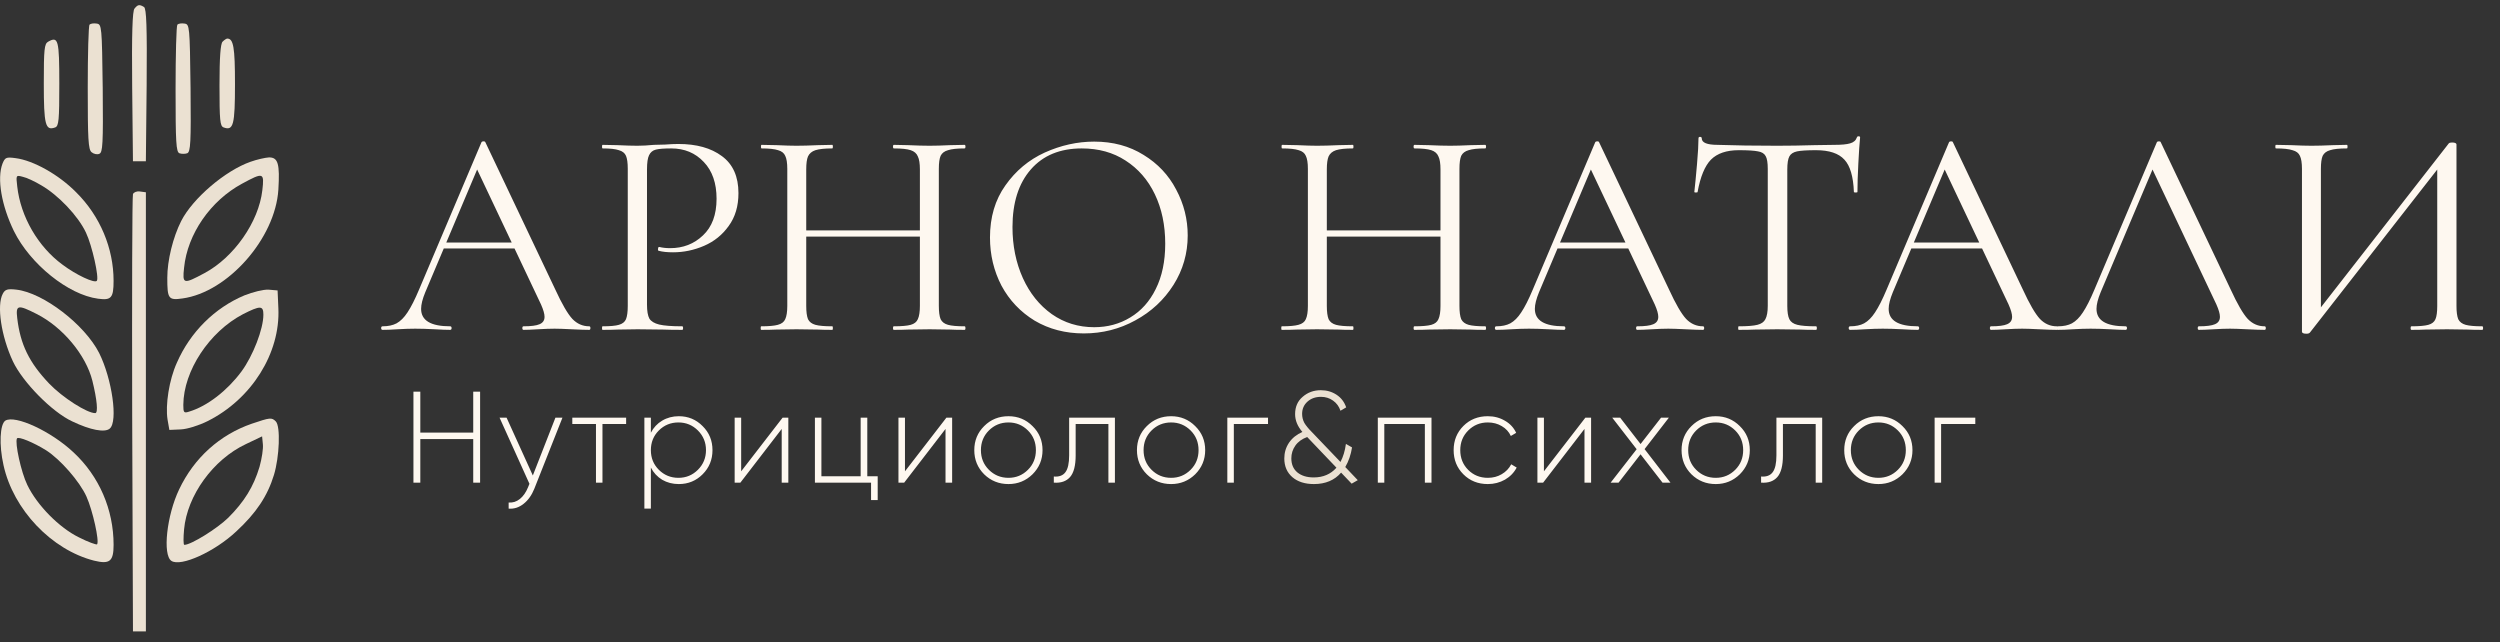 <?xml version="1.0" encoding="UTF-8"?> <svg xmlns="http://www.w3.org/2000/svg" width="144" height="37" viewBox="0 0 144 37" fill="none"><rect x="0" y="0" width="144" height="37" fill="#333333" stroke="none"/><g clip-path="url(#clip0_99_911)"><path d="M7.747 0.495C7.628 0.629 7.584 1.939 7.613 4.989L7.658 9.289H8.03H8.402L8.447 4.914C8.476 1.507 8.432 0.51 8.298 0.406C8.03 0.242 7.941 0.257 7.747 0.495Z" fill="#EBE1D2"></path><path d="M5.158 1.418C5.098 1.478 5.054 3.114 5.054 5.049C5.054 7.995 5.083 8.62 5.277 8.768C5.396 8.872 5.604 8.917 5.723 8.858C5.917 8.783 5.946 8.292 5.917 5.093C5.872 1.507 5.857 1.403 5.574 1.358C5.396 1.329 5.217 1.358 5.158 1.418Z" fill="#EBE1D2"></path><path d="M10.217 1.418C10.158 1.477 10.113 3.144 10.113 5.138C10.113 8.203 10.143 8.753 10.336 8.828C10.456 8.872 10.664 8.872 10.783 8.828C10.976 8.753 11.006 8.232 10.976 5.063C10.932 1.507 10.917 1.403 10.634 1.358C10.456 1.329 10.277 1.358 10.217 1.418Z" fill="#EBE1D2"></path><path d="M2.776 2.4C2.553 2.519 2.523 2.831 2.523 4.81C2.523 7.191 2.613 7.548 3.178 7.34C3.386 7.265 3.416 6.923 3.416 4.825C3.416 2.296 3.357 2.073 2.776 2.4Z" fill="#EBE1D2"></path><path d="M12.821 2.4C12.702 2.519 12.643 3.293 12.643 4.915C12.643 6.938 12.672 7.265 12.881 7.34C13.446 7.548 13.535 7.191 13.535 4.84C13.535 2.712 13.446 2.221 13.089 2.221C13.044 2.221 12.925 2.296 12.821 2.4Z" fill="#EBE1D2"></path><path d="M0.144 9.423C-0.183 10.286 0.085 11.833 0.799 13.306C1.736 15.211 3.938 16.982 5.649 17.205C6.408 17.309 6.542 17.16 6.542 16.178C6.542 14.303 5.768 12.443 4.385 11.075C3.388 10.063 1.93 9.244 0.903 9.11C0.352 9.036 0.293 9.066 0.144 9.423ZM2.376 10.673C3.358 11.238 4.504 12.443 4.95 13.396C5.307 14.14 5.724 16.029 5.575 16.178C5.441 16.327 4.385 15.836 3.596 15.241C2.197 14.214 1.186 12.488 0.992 10.732C0.918 10.092 0.918 10.078 1.305 10.182C1.528 10.226 2.004 10.45 2.376 10.673Z" fill="#EBE1D2"></path><path d="M14.427 9.319C12.984 9.824 11.109 11.416 10.439 12.726C9.963 13.663 9.636 15.002 9.636 15.999C9.636 17.204 9.695 17.309 10.514 17.19C13.117 16.832 15.855 13.738 16.034 10.925C16.123 9.438 16.019 9.066 15.498 9.066C15.275 9.08 14.799 9.185 14.427 9.319ZM15.111 10.955C14.903 12.785 13.475 14.824 11.778 15.732C10.558 16.386 10.499 16.371 10.603 15.419C10.796 13.485 12.121 11.565 13.936 10.583C15.171 9.914 15.23 9.929 15.111 10.955Z" fill="#EBE1D2"></path><path d="M7.659 11.179C7.614 11.283 7.599 16.997 7.614 23.871L7.659 36.369H8.031H8.403V23.722V11.075L8.06 11.03C7.882 11 7.703 11.075 7.659 11.179Z" fill="#EBE1D2"></path><path d="M0.159 16.922C-0.198 17.592 0.069 19.362 0.739 20.805C1.304 22.011 3.001 23.737 4.161 24.272C5.218 24.778 6.036 24.927 6.319 24.689C6.81 24.287 6.453 21.817 5.709 20.329C4.875 18.693 2.495 16.863 0.947 16.684C0.427 16.625 0.293 16.669 0.159 16.922ZM2.108 18.083C3.611 18.841 4.95 20.448 5.322 21.936C5.59 23.023 5.664 23.796 5.485 23.796C5.009 23.796 3.611 22.904 2.837 22.1C1.676 20.88 1.17 19.838 0.992 18.321C0.903 17.562 1.022 17.532 2.108 18.083Z" fill="#EBE1D2"></path><path d="M14.085 17.011C12.374 17.726 10.96 19.124 10.187 20.895C9.74 21.877 9.517 23.335 9.651 24.168L9.755 24.763L10.41 24.734C10.782 24.719 11.451 24.51 11.957 24.257C14.487 22.993 16.153 20.344 16.034 17.755L15.989 16.729L15.469 16.684C15.171 16.669 14.576 16.818 14.085 17.011ZM15.171 18.127C15.171 18.946 14.576 20.493 13.906 21.401C13.088 22.502 11.942 23.394 10.901 23.707C10.588 23.811 10.559 23.766 10.559 23.32C10.573 21.356 12.061 19.109 13.996 18.097C14.992 17.592 15.171 17.592 15.171 18.127Z" fill="#EBE1D2"></path><path d="M0.308 24.228C-0.004 24.436 -0.064 25.626 0.204 26.802C0.769 29.361 2.972 31.667 5.412 32.292C6.319 32.515 6.543 32.337 6.543 31.385C6.543 29.346 5.709 27.427 4.236 26.058C2.942 24.838 0.874 23.886 0.308 24.228ZM2.659 25.939C3.477 26.46 4.593 27.739 4.98 28.602C5.337 29.391 5.739 31.191 5.59 31.355C5.546 31.385 5.069 31.221 4.549 30.953C3.418 30.403 2.138 29.108 1.573 27.933C1.216 27.203 0.844 25.492 0.978 25.254C1.052 25.12 1.945 25.492 2.659 25.939Z" fill="#EBE1D2"></path><path d="M14.501 24.406C12.656 25.046 11.183 26.37 10.32 28.186C9.606 29.673 9.353 31.965 9.874 32.307C10.409 32.664 12.359 31.786 13.608 30.611C14.754 29.554 15.409 28.572 15.781 27.352C16.093 26.326 16.168 24.555 15.885 24.272C15.647 24.034 15.558 24.049 14.501 24.406ZM14.948 26.891C14.605 28.037 14.07 28.9 13.147 29.822C12.508 30.447 11.005 31.384 10.618 31.384C10.558 31.384 10.558 30.983 10.603 30.492C10.781 28.543 12.269 26.474 14.159 25.582L15.097 25.135L15.141 25.582C15.171 25.835 15.082 26.415 14.948 26.891Z" fill="#EBE1D2"></path><path d="M25.5 13.97H30.019L30.138 14.311H25.33L25.5 13.97ZM33.94 18.795C33.986 18.795 34.008 18.829 34.008 18.898C34.008 18.966 33.986 19 33.94 19C33.724 19 33.389 18.989 32.934 18.966C32.479 18.943 32.15 18.932 31.945 18.932C31.695 18.932 31.377 18.943 30.99 18.966C30.627 18.989 30.348 19 30.155 19C30.11 19 30.087 18.966 30.087 18.898C30.087 18.829 30.11 18.795 30.155 18.795C30.587 18.795 30.894 18.756 31.076 18.676C31.269 18.596 31.366 18.454 31.366 18.25C31.366 18.079 31.297 17.841 31.161 17.534L27.376 9.538L27.802 9.009L24.495 16.835C24.335 17.221 24.256 17.539 24.256 17.79C24.256 18.46 24.813 18.795 25.927 18.795C25.984 18.795 26.012 18.829 26.012 18.898C26.012 18.966 25.984 19 25.927 19C25.722 19 25.427 18.989 25.04 18.966C24.608 18.943 24.233 18.932 23.915 18.932C23.619 18.932 23.278 18.943 22.892 18.966C22.551 18.989 22.267 19 22.04 19C21.983 19 21.954 18.966 21.954 18.898C21.954 18.829 21.983 18.795 22.04 18.795C22.358 18.795 22.625 18.739 22.841 18.625C23.068 18.5 23.278 18.29 23.472 17.994C23.676 17.687 23.898 17.25 24.137 16.681L27.734 8.191C27.757 8.157 27.797 8.14 27.853 8.14C27.91 8.14 27.944 8.157 27.956 8.191L31.979 16.664C32.366 17.505 32.695 18.074 32.968 18.369C33.241 18.653 33.565 18.795 33.94 18.795ZM37.267 17.551C37.267 17.915 37.313 18.182 37.404 18.352C37.506 18.511 37.693 18.625 37.966 18.693C38.25 18.761 38.694 18.795 39.296 18.795C39.33 18.795 39.347 18.829 39.347 18.898C39.347 18.966 39.33 19 39.296 19C38.83 19 38.466 18.994 38.205 18.983L36.722 18.966L35.579 18.983C35.363 18.994 35.074 19 34.71 19C34.687 19 34.676 18.966 34.676 18.898C34.676 18.829 34.687 18.795 34.71 18.795C35.142 18.795 35.454 18.767 35.648 18.71C35.852 18.653 35.989 18.545 36.057 18.386C36.125 18.216 36.159 17.96 36.159 17.619V9.725C36.159 9.384 36.125 9.134 36.057 8.975C35.989 8.816 35.852 8.708 35.648 8.651C35.454 8.583 35.142 8.549 34.71 8.549C34.687 8.549 34.676 8.515 34.676 8.446C34.676 8.378 34.687 8.344 34.71 8.344L35.562 8.361C36.04 8.384 36.42 8.395 36.705 8.395C36.989 8.395 37.307 8.378 37.659 8.344C37.796 8.344 38.012 8.338 38.307 8.327C38.603 8.304 38.858 8.293 39.074 8.293C40.12 8.293 40.956 8.526 41.581 8.992C42.217 9.458 42.535 10.168 42.535 11.123C42.535 11.873 42.348 12.504 41.973 13.016C41.609 13.527 41.137 13.908 40.558 14.158C39.978 14.408 39.381 14.533 38.767 14.533C38.438 14.533 38.165 14.505 37.949 14.448C37.915 14.448 37.898 14.419 37.898 14.363C37.898 14.329 37.904 14.294 37.915 14.26C37.938 14.226 37.961 14.215 37.983 14.226C38.165 14.272 38.37 14.294 38.597 14.294C39.347 14.294 39.978 14.05 40.489 13.561C41.012 13.072 41.274 12.368 41.274 11.447C41.274 10.549 41.029 9.844 40.541 9.333C40.052 8.81 39.427 8.549 38.665 8.549C38.256 8.549 37.961 8.571 37.779 8.617C37.597 8.662 37.466 8.77 37.386 8.941C37.307 9.1 37.267 9.373 37.267 9.759V17.551ZM52.986 9.759C52.986 9.418 52.946 9.168 52.867 9.009C52.799 8.839 52.662 8.719 52.458 8.651C52.253 8.583 51.929 8.549 51.486 8.549C51.452 8.549 51.435 8.515 51.435 8.446C51.435 8.378 51.452 8.344 51.486 8.344L52.304 8.361C52.804 8.384 53.219 8.395 53.549 8.395C53.856 8.395 54.248 8.384 54.725 8.361L55.561 8.344C55.595 8.344 55.612 8.378 55.612 8.446C55.612 8.515 55.595 8.549 55.561 8.549C55.129 8.549 54.81 8.583 54.606 8.651C54.401 8.708 54.259 8.816 54.18 8.975C54.111 9.134 54.077 9.384 54.077 9.725V17.619C54.077 17.96 54.111 18.216 54.18 18.386C54.259 18.545 54.401 18.653 54.606 18.71C54.81 18.767 55.129 18.795 55.561 18.795C55.595 18.795 55.612 18.829 55.612 18.898C55.612 18.966 55.595 19 55.561 19C55.208 19 54.93 18.994 54.725 18.983L53.549 18.966L52.304 18.983C52.1 18.994 51.827 19 51.486 19C51.452 19 51.435 18.966 51.435 18.898C51.435 18.829 51.452 18.795 51.486 18.795C51.929 18.795 52.253 18.767 52.458 18.71C52.662 18.653 52.799 18.545 52.867 18.386C52.946 18.216 52.986 17.96 52.986 17.619V9.759ZM45.843 13.271H53.464V13.629H45.843V13.271ZM45.348 9.725C45.348 9.384 45.308 9.134 45.229 8.975C45.16 8.816 45.024 8.708 44.819 8.651C44.615 8.583 44.297 8.549 43.865 8.549C43.842 8.549 43.831 8.515 43.831 8.446C43.831 8.378 43.842 8.344 43.865 8.344L44.734 8.361C45.212 8.384 45.592 8.395 45.877 8.395C46.206 8.395 46.621 8.384 47.121 8.361L47.94 8.344C47.962 8.344 47.974 8.378 47.974 8.446C47.974 8.515 47.962 8.549 47.94 8.549C47.508 8.549 47.184 8.583 46.968 8.651C46.763 8.719 46.621 8.839 46.541 9.009C46.473 9.168 46.439 9.418 46.439 9.759V17.619C46.439 17.96 46.473 18.216 46.541 18.386C46.621 18.545 46.763 18.653 46.968 18.71C47.172 18.767 47.496 18.795 47.94 18.795C47.962 18.795 47.974 18.829 47.974 18.898C47.974 18.966 47.962 19 47.94 19C47.587 19 47.309 18.994 47.104 18.983L45.877 18.966L44.7 18.983C44.496 18.994 44.211 19 43.848 19C43.825 19 43.814 18.966 43.814 18.898C43.814 18.829 43.825 18.795 43.848 18.795C44.28 18.795 44.598 18.767 44.803 18.71C45.018 18.653 45.16 18.545 45.229 18.386C45.308 18.216 45.348 17.96 45.348 17.619V9.725ZM62.428 19.205C61.371 19.205 60.428 18.96 59.598 18.471C58.779 17.971 58.143 17.301 57.688 16.46C57.245 15.607 57.023 14.681 57.023 13.681C57.023 12.51 57.319 11.51 57.91 10.68C58.501 9.839 59.257 9.208 60.177 8.787C61.109 8.367 62.059 8.157 63.025 8.157C64.105 8.157 65.054 8.412 65.872 8.924C66.69 9.424 67.315 10.089 67.747 10.919C68.191 11.748 68.412 12.629 68.412 13.561C68.412 14.596 68.139 15.545 67.594 16.409C67.048 17.272 66.315 17.954 65.394 18.454C64.485 18.954 63.496 19.205 62.428 19.205ZM63.025 18.847C63.798 18.847 64.491 18.659 65.105 18.284C65.73 17.909 66.219 17.363 66.571 16.647C66.935 15.92 67.117 15.05 67.117 14.039C67.117 12.97 66.918 12.021 66.52 11.191C66.122 10.362 65.559 9.714 64.832 9.248C64.116 8.782 63.275 8.549 62.309 8.549C61.058 8.549 60.081 8.952 59.376 9.759C58.671 10.566 58.319 11.674 58.319 13.084C58.319 14.152 58.518 15.13 58.916 16.016C59.314 16.892 59.87 17.585 60.587 18.096C61.303 18.596 62.115 18.847 63.025 18.847ZM82.972 9.759C82.972 9.418 82.933 9.168 82.853 9.009C82.785 8.839 82.648 8.719 82.444 8.651C82.239 8.583 81.915 8.549 81.472 8.549C81.438 8.549 81.421 8.515 81.421 8.446C81.421 8.378 81.438 8.344 81.472 8.344L82.29 8.361C82.791 8.384 83.206 8.395 83.535 8.395C83.842 8.395 84.234 8.384 84.712 8.361L85.547 8.344C85.581 8.344 85.598 8.378 85.598 8.446C85.598 8.515 85.581 8.549 85.547 8.549C85.115 8.549 84.797 8.583 84.592 8.651C84.388 8.708 84.246 8.816 84.166 8.975C84.098 9.134 84.064 9.384 84.064 9.725V17.619C84.064 17.96 84.098 18.216 84.166 18.386C84.246 18.545 84.388 18.653 84.592 18.71C84.797 18.767 85.115 18.795 85.547 18.795C85.581 18.795 85.598 18.829 85.598 18.898C85.598 18.966 85.581 19 85.547 19C85.195 19 84.916 18.994 84.712 18.983L83.535 18.966L82.29 18.983C82.086 18.994 81.813 19 81.472 19C81.438 19 81.421 18.966 81.421 18.898C81.421 18.829 81.438 18.795 81.472 18.795C81.915 18.795 82.239 18.767 82.444 18.71C82.648 18.653 82.785 18.545 82.853 18.386C82.933 18.216 82.972 17.96 82.972 17.619V9.759ZM75.829 13.271H83.45V13.629H75.829V13.271ZM75.334 9.725C75.334 9.384 75.295 9.134 75.215 8.975C75.147 8.816 75.01 8.708 74.806 8.651C74.601 8.583 74.283 8.549 73.851 8.549C73.828 8.549 73.817 8.515 73.817 8.446C73.817 8.378 73.828 8.344 73.851 8.344L74.721 8.361C75.198 8.384 75.579 8.395 75.863 8.395C76.192 8.395 76.607 8.384 77.108 8.361L77.926 8.344C77.949 8.344 77.96 8.378 77.96 8.446C77.96 8.515 77.949 8.549 77.926 8.549C77.494 8.549 77.17 8.583 76.954 8.651C76.749 8.719 76.607 8.839 76.528 9.009C76.46 9.168 76.425 9.418 76.425 9.759V17.619C76.425 17.96 76.46 18.216 76.528 18.386C76.607 18.545 76.749 18.653 76.954 18.71C77.159 18.767 77.483 18.795 77.926 18.795C77.949 18.795 77.96 18.829 77.96 18.898C77.96 18.966 77.949 19 77.926 19C77.573 19 77.295 18.994 77.09 18.983L75.863 18.966L74.686 18.983C74.482 18.994 74.198 19 73.834 19C73.811 19 73.8 18.966 73.8 18.898C73.8 18.829 73.811 18.795 73.834 18.795C74.266 18.795 74.584 18.767 74.789 18.71C75.005 18.653 75.147 18.545 75.215 18.386C75.295 18.216 75.334 17.96 75.334 17.619V9.725ZM89.652 13.97H94.17L94.29 14.311H89.482L89.652 13.97ZM98.092 18.795C98.137 18.795 98.16 18.829 98.16 18.898C98.16 18.966 98.137 19 98.092 19C97.876 19 97.54 18.989 97.086 18.966C96.631 18.943 96.302 18.932 96.097 18.932C95.847 18.932 95.529 18.943 95.142 18.966C94.778 18.989 94.5 19 94.307 19C94.261 19 94.239 18.966 94.239 18.898C94.239 18.829 94.261 18.795 94.307 18.795C94.739 18.795 95.046 18.756 95.227 18.676C95.421 18.596 95.517 18.454 95.517 18.25C95.517 18.079 95.449 17.841 95.313 17.534L91.528 9.538L91.954 9.009L88.646 16.835C88.487 17.221 88.408 17.539 88.408 17.79C88.408 18.46 88.965 18.795 90.079 18.795C90.135 18.795 90.164 18.829 90.164 18.898C90.164 18.966 90.135 19 90.079 19C89.874 19 89.578 18.989 89.192 18.966C88.76 18.943 88.385 18.932 88.067 18.932C87.771 18.932 87.43 18.943 87.044 18.966C86.703 18.989 86.418 19 86.191 19C86.134 19 86.106 18.966 86.106 18.898C86.106 18.829 86.134 18.795 86.191 18.795C86.51 18.795 86.777 18.739 86.993 18.625C87.22 18.5 87.43 18.29 87.623 17.994C87.828 17.687 88.05 17.25 88.288 16.681L91.886 8.191C91.909 8.157 91.948 8.14 92.005 8.14C92.062 8.14 92.096 8.157 92.107 8.191L96.131 16.664C96.517 17.505 96.847 18.074 97.12 18.369C97.393 18.653 97.717 18.795 98.092 18.795ZM100.152 8.651C99.447 8.651 98.913 8.833 98.549 9.197C98.197 9.56 97.941 10.18 97.782 11.055C97.782 11.078 97.748 11.089 97.68 11.089C97.623 11.089 97.594 11.078 97.594 11.055C97.64 10.646 97.691 10.112 97.748 9.452C97.805 8.793 97.833 8.299 97.833 7.969C97.833 7.912 97.862 7.884 97.918 7.884C97.987 7.884 98.021 7.912 98.021 7.969C98.021 8.219 98.328 8.344 98.941 8.344C99.919 8.378 101.061 8.395 102.368 8.395C103.039 8.395 103.749 8.384 104.499 8.361L105.659 8.344C106.068 8.344 106.369 8.316 106.562 8.259C106.767 8.202 106.898 8.088 106.955 7.918C106.966 7.872 107 7.85 107.057 7.85C107.114 7.85 107.142 7.872 107.142 7.918C107.108 8.248 107.074 8.748 107.04 9.418C107.006 10.089 106.989 10.634 106.989 11.055C106.989 11.078 106.955 11.089 106.886 11.089C106.818 11.089 106.784 11.078 106.784 11.055C106.75 10.168 106.568 9.549 106.239 9.197C105.909 8.833 105.363 8.651 104.602 8.651C104.09 8.651 103.727 8.674 103.511 8.719C103.295 8.765 103.147 8.861 103.067 9.009C102.988 9.157 102.948 9.407 102.948 9.759V17.619C102.948 17.971 102.988 18.227 103.067 18.386C103.147 18.545 103.3 18.653 103.528 18.71C103.755 18.767 104.113 18.795 104.602 18.795C104.636 18.795 104.653 18.829 104.653 18.898C104.653 18.966 104.636 19 104.602 19C104.227 19 103.925 18.994 103.698 18.983L102.368 18.966L101.09 18.983C100.862 18.994 100.55 19 100.152 19C100.129 19 100.118 18.966 100.118 18.898C100.118 18.829 100.129 18.795 100.152 18.795C100.641 18.795 100.999 18.767 101.226 18.71C101.453 18.653 101.607 18.545 101.686 18.386C101.777 18.216 101.823 17.96 101.823 17.619V9.725C101.823 9.373 101.783 9.128 101.703 8.992C101.624 8.844 101.476 8.753 101.26 8.719C101.044 8.674 100.675 8.651 100.152 8.651ZM110.032 13.97H114.55L114.669 14.311H109.861L110.032 13.97ZM118.471 18.795C118.517 18.795 118.539 18.829 118.539 18.898C118.539 18.966 118.517 19 118.471 19C118.255 19 117.92 18.989 117.465 18.966C117.011 18.943 116.681 18.932 116.476 18.932C116.226 18.932 115.908 18.943 115.522 18.966C115.158 18.989 114.879 19 114.686 19C114.641 19 114.618 18.966 114.618 18.898C114.618 18.829 114.641 18.795 114.686 18.795C115.118 18.795 115.425 18.756 115.607 18.676C115.8 18.596 115.897 18.454 115.897 18.25C115.897 18.079 115.828 17.841 115.692 17.534L111.907 9.538L112.333 9.009L109.026 16.835C108.867 17.221 108.787 17.539 108.787 17.79C108.787 18.46 109.344 18.795 110.458 18.795C110.515 18.795 110.543 18.829 110.543 18.898C110.543 18.966 110.515 19 110.458 19C110.253 19 109.958 18.989 109.571 18.966C109.139 18.943 108.764 18.932 108.446 18.932C108.15 18.932 107.81 18.943 107.423 18.966C107.082 18.989 106.798 19 106.571 19C106.514 19 106.485 18.966 106.485 18.898C106.485 18.829 106.514 18.795 106.571 18.795C106.889 18.795 107.156 18.739 107.372 18.625C107.599 18.5 107.81 18.29 108.003 17.994C108.207 17.687 108.429 17.25 108.668 16.681L112.265 8.191C112.288 8.157 112.328 8.14 112.384 8.14C112.441 8.14 112.475 8.157 112.487 8.191L116.51 16.664C116.897 17.505 117.226 18.074 117.499 18.369C117.772 18.653 118.096 18.795 118.471 18.795ZM118.542 19C118.485 19 118.457 18.966 118.457 18.898C118.457 18.829 118.485 18.795 118.542 18.795C118.86 18.795 119.127 18.739 119.343 18.625C119.57 18.5 119.781 18.29 119.974 17.994C120.179 17.687 120.4 17.25 120.639 16.681L124.236 8.191C124.259 8.157 124.299 8.14 124.356 8.14C124.412 8.14 124.447 8.157 124.458 8.191L128.482 16.664C128.868 17.505 129.198 18.074 129.47 18.369C129.743 18.653 130.067 18.795 130.442 18.795C130.488 18.795 130.51 18.829 130.51 18.898C130.51 18.966 130.488 19 130.442 19C130.226 19 129.891 18.989 129.436 18.966C128.982 18.943 128.652 18.932 128.448 18.932C128.197 18.932 127.879 18.943 127.493 18.966C127.129 18.989 126.851 19 126.657 19C126.612 19 126.589 18.966 126.589 18.898C126.589 18.829 126.612 18.795 126.657 18.795C127.089 18.795 127.396 18.756 127.578 18.676C127.771 18.596 127.868 18.454 127.868 18.25C127.868 18.079 127.8 17.841 127.663 17.534L123.878 9.538L124.304 9.009L120.997 16.835C120.838 17.221 120.758 17.539 120.758 17.79C120.758 18.46 121.315 18.795 122.429 18.795C122.486 18.795 122.514 18.829 122.514 18.898C122.514 18.966 122.486 19 122.429 19C122.224 19 121.929 18.989 121.542 18.966C121.111 18.943 120.735 18.932 120.417 18.932C120.122 18.932 119.781 18.943 119.394 18.966C119.053 18.989 118.769 19 118.542 19ZM141.05 8.259C141.084 8.225 141.146 8.208 141.237 8.208C141.408 8.208 141.493 8.248 141.493 8.327V17.619C141.493 17.96 141.527 18.216 141.595 18.386C141.675 18.545 141.817 18.653 142.021 18.71C142.226 18.767 142.544 18.795 142.976 18.795C143.01 18.795 143.027 18.829 143.027 18.898C143.027 18.966 143.01 19 142.976 19C142.624 19 142.34 18.994 142.124 18.983L140.947 18.966L139.703 18.983C139.509 18.994 139.242 19 138.901 19C138.867 19 138.85 18.966 138.85 18.898C138.85 18.829 138.867 18.795 138.901 18.795C139.345 18.795 139.669 18.767 139.873 18.71C140.078 18.653 140.214 18.545 140.282 18.386C140.351 18.227 140.385 17.971 140.385 17.619V9.282L140.709 9.35L133.053 19.153C133.019 19.199 132.951 19.222 132.849 19.222C132.678 19.222 132.593 19.182 132.593 19.102V9.725C132.593 9.384 132.553 9.134 132.474 8.975C132.405 8.816 132.263 8.708 132.047 8.651C131.843 8.583 131.525 8.549 131.093 8.549C131.07 8.549 131.059 8.515 131.059 8.446C131.059 8.378 131.07 8.344 131.093 8.344L131.979 8.361C132.457 8.384 132.843 8.395 133.139 8.395C133.468 8.395 133.883 8.384 134.383 8.361L135.185 8.344C135.207 8.344 135.219 8.378 135.219 8.446C135.219 8.515 135.207 8.549 135.185 8.549C134.741 8.549 134.417 8.583 134.213 8.651C134.008 8.708 133.866 8.816 133.786 8.975C133.718 9.134 133.684 9.384 133.684 9.725V18.165L133.377 18.096L141.05 8.259Z" fill="#FEF8F0"></path><path d="M27.258 24.917V22.559H27.654V27.8H27.258V25.291H24.21V27.8H23.814V22.559H24.21V24.917H27.258ZM30.691 27.388L31.993 24.056H32.398L30.78 28.144C30.631 28.518 30.424 28.811 30.159 29.02C29.895 29.23 29.608 29.322 29.298 29.297V28.945C29.533 28.965 29.747 28.898 29.942 28.743C30.137 28.588 30.294 28.364 30.414 28.069L30.496 27.867L28.774 24.056H29.178L30.691 27.388ZM32.965 24.056H36.065V24.423H34.702V27.8H34.328V24.423H32.965V24.056ZM39.1 23.974C39.639 23.974 40.096 24.163 40.47 24.543C40.85 24.917 41.039 25.379 41.039 25.928C41.039 26.477 40.85 26.941 40.47 27.32C40.096 27.695 39.639 27.882 39.1 27.882C38.746 27.882 38.426 27.8 38.142 27.635C37.862 27.465 37.645 27.231 37.49 26.931V29.297H37.116V24.056H37.49V24.925C37.645 24.625 37.862 24.393 38.142 24.228C38.426 24.059 38.746 23.974 39.1 23.974ZM37.947 27.058C38.257 27.368 38.633 27.523 39.078 27.523C39.517 27.523 39.891 27.368 40.201 27.058C40.51 26.749 40.665 26.372 40.665 25.928C40.665 25.484 40.51 25.107 40.201 24.797C39.891 24.488 39.517 24.333 39.078 24.333C38.633 24.333 38.257 24.488 37.947 24.797C37.643 25.102 37.49 25.479 37.49 25.928C37.49 26.377 37.643 26.754 37.947 27.058ZM42.691 27.148L45.079 24.056H45.408V27.8H45.026V24.707L42.646 27.8H42.316V24.056H42.691V27.148ZM49.956 24.056V27.433H50.555V28.803H50.173V27.8H46.939V24.056H47.313V27.433H49.574V24.056H49.956ZM52.126 27.148L54.514 24.056H54.843V27.8H54.462V24.707L52.081 27.8H51.751V24.056H52.126V27.148ZM58.088 27.882C57.539 27.882 57.072 27.695 56.688 27.32C56.309 26.941 56.119 26.477 56.119 25.928C56.119 25.379 56.309 24.917 56.688 24.543C57.067 24.163 57.534 23.974 58.088 23.974C58.632 23.974 59.094 24.163 59.473 24.543C59.858 24.917 60.05 25.379 60.05 25.928C60.05 26.472 59.858 26.936 59.473 27.32C59.089 27.695 58.627 27.882 58.088 27.882ZM56.958 27.058C57.267 27.368 57.644 27.523 58.088 27.523C58.527 27.523 58.902 27.368 59.211 27.058C59.516 26.754 59.668 26.377 59.668 25.928C59.668 25.479 59.516 25.102 59.211 24.797C58.902 24.488 58.527 24.333 58.088 24.333C57.644 24.333 57.267 24.488 56.958 24.797C56.653 25.102 56.501 25.479 56.501 25.928C56.501 26.377 56.653 26.754 56.958 27.058ZM61.583 24.056H64.219V27.8H63.844V24.423H61.958V26.227C61.958 26.816 61.85 27.233 61.636 27.478C61.421 27.722 61.109 27.83 60.7 27.8V27.448C61.004 27.473 61.226 27.39 61.366 27.201C61.511 27.011 61.583 26.687 61.583 26.227V24.056ZM67.457 27.882C66.908 27.882 66.442 27.695 66.057 27.32C65.678 26.941 65.488 26.477 65.488 25.928C65.488 25.379 65.678 24.917 66.057 24.543C66.437 24.163 66.903 23.974 67.457 23.974C68.001 23.974 68.463 24.163 68.843 24.543C69.227 24.917 69.419 25.379 69.419 25.928C69.419 26.472 69.227 26.936 68.843 27.32C68.458 27.695 67.996 27.882 67.457 27.882ZM66.327 27.058C66.636 27.368 67.013 27.523 67.457 27.523C67.897 27.523 68.271 27.368 68.581 27.058C68.885 26.754 69.037 26.377 69.037 25.928C69.037 25.479 68.885 25.102 68.581 24.797C68.271 24.488 67.897 24.333 67.457 24.333C67.013 24.333 66.636 24.488 66.327 24.797C66.022 25.102 65.87 25.479 65.87 25.928C65.87 26.377 66.022 26.754 66.327 27.058ZM70.694 24.056H73.038V24.423H71.069V27.8H70.694V24.056ZM79.362 24.056H82.454V27.8H82.072V24.423H79.736V27.8H79.362V24.056ZM85.699 27.882C85.135 27.882 84.665 27.695 84.291 27.32C83.917 26.946 83.73 26.482 83.73 25.928C83.73 25.374 83.917 24.91 84.291 24.535C84.665 24.161 85.135 23.974 85.699 23.974C86.063 23.974 86.392 24.061 86.687 24.236C86.981 24.405 87.196 24.638 87.331 24.932L87.024 25.112C86.914 24.872 86.739 24.683 86.5 24.543C86.265 24.403 85.998 24.333 85.699 24.333C85.254 24.333 84.877 24.488 84.568 24.797C84.264 25.102 84.111 25.479 84.111 25.928C84.111 26.382 84.264 26.762 84.568 27.066C84.873 27.37 85.249 27.523 85.699 27.523C85.998 27.523 86.265 27.453 86.5 27.313C86.739 27.173 86.921 26.984 87.046 26.744L87.361 26.931C87.211 27.221 86.986 27.453 86.687 27.628C86.387 27.797 86.058 27.882 85.699 27.882ZM88.93 27.148L91.318 24.056H91.647V27.8H91.266V24.707L88.885 27.8H88.555V24.056H88.93V27.148ZM94.728 25.868L96.218 27.8H95.761L94.496 26.168L93.23 27.8H92.773L94.271 25.875L92.863 24.056H93.32L94.496 25.576L95.678 24.056H96.128L94.728 25.868ZM98.828 27.882C98.278 27.882 97.812 27.695 97.427 27.32C97.048 26.941 96.858 26.477 96.858 25.928C96.858 25.379 97.048 24.917 97.427 24.543C97.807 24.163 98.273 23.974 98.828 23.974C99.371 23.974 99.833 24.163 100.213 24.543C100.597 24.917 100.789 25.379 100.789 25.928C100.789 26.472 100.597 26.936 100.213 27.32C99.828 27.695 99.367 27.882 98.828 27.882ZM97.697 27.058C98.006 27.368 98.383 27.523 98.828 27.523C99.267 27.523 99.641 27.368 99.951 27.058C100.255 26.754 100.407 26.377 100.407 25.928C100.407 25.479 100.255 25.102 99.951 24.797C99.641 24.488 99.267 24.333 98.828 24.333C98.383 24.333 98.006 24.488 97.697 24.797C97.392 25.102 97.24 25.479 97.24 25.928C97.24 26.377 97.392 26.754 97.697 27.058ZM102.322 24.056H104.958V27.8H104.584V24.423H102.697V26.227C102.697 26.816 102.589 27.233 102.375 27.478C102.16 27.722 101.848 27.83 101.439 27.8V27.448C101.743 27.473 101.966 27.39 102.105 27.201C102.25 27.011 102.322 26.687 102.322 26.227V24.056ZM108.197 27.882C107.648 27.882 107.181 27.695 106.797 27.32C106.417 26.941 106.228 26.477 106.228 25.928C106.228 25.379 106.417 24.917 106.797 24.543C107.176 24.163 107.643 23.974 108.197 23.974C108.741 23.974 109.202 24.163 109.582 24.543C109.966 24.917 110.158 25.379 110.158 25.928C110.158 26.472 109.966 26.936 109.582 27.32C109.197 27.695 108.736 27.882 108.197 27.882ZM107.066 27.058C107.376 27.368 107.752 27.523 108.197 27.523C108.636 27.523 109.01 27.368 109.32 27.058C109.624 26.754 109.776 26.377 109.776 25.928C109.776 25.479 109.624 25.102 109.32 24.797C109.01 24.488 108.636 24.333 108.197 24.333C107.752 24.333 107.376 24.488 107.066 24.797C106.762 25.102 106.609 25.479 106.609 25.928C106.609 26.377 106.762 26.754 107.066 27.058ZM111.434 24.056H113.777V24.423H111.808V27.8H111.434V24.056Z" fill="#FEF8F0"></path><path d="M77.488 26.901L78.207 27.657L77.855 27.86L77.248 27.223C76.869 27.662 76.347 27.882 75.683 27.882C75.164 27.882 74.75 27.75 74.441 27.485C74.131 27.216 73.976 26.856 73.976 26.407C73.976 26.073 74.066 25.771 74.246 25.501C74.43 25.232 74.688 25.024 75.017 24.88C74.737 24.555 74.598 24.213 74.598 23.854C74.598 23.435 74.742 23.103 75.032 22.858C75.322 22.604 75.671 22.476 76.08 22.476C76.42 22.476 76.722 22.564 76.986 22.738C77.251 22.913 77.435 23.155 77.54 23.465L77.211 23.659C77.131 23.415 76.989 23.22 76.784 23.075C76.584 22.931 76.352 22.858 76.088 22.858C75.773 22.858 75.514 22.951 75.309 23.135C75.104 23.32 75.002 23.555 75.002 23.839C75.002 24.024 75.044 24.196 75.129 24.356C75.219 24.51 75.366 24.69 75.571 24.895L77.211 26.609C77.365 26.32 77.47 25.973 77.525 25.569L77.877 25.771C77.812 26.19 77.682 26.567 77.488 26.901ZM75.668 27.5C76.212 27.5 76.649 27.313 76.979 26.939L75.294 25.172C74.995 25.282 74.767 25.446 74.613 25.666C74.458 25.886 74.381 26.13 74.381 26.4C74.381 26.744 74.495 27.014 74.725 27.208C74.96 27.403 75.274 27.5 75.668 27.5Z" fill="#EBE1D2"></path></g><defs><clipPath id="clip0_99_911"><rect width="144" height="36.072" fill="white" transform="translate(0 0.298)"></rect></clipPath></defs></svg> 